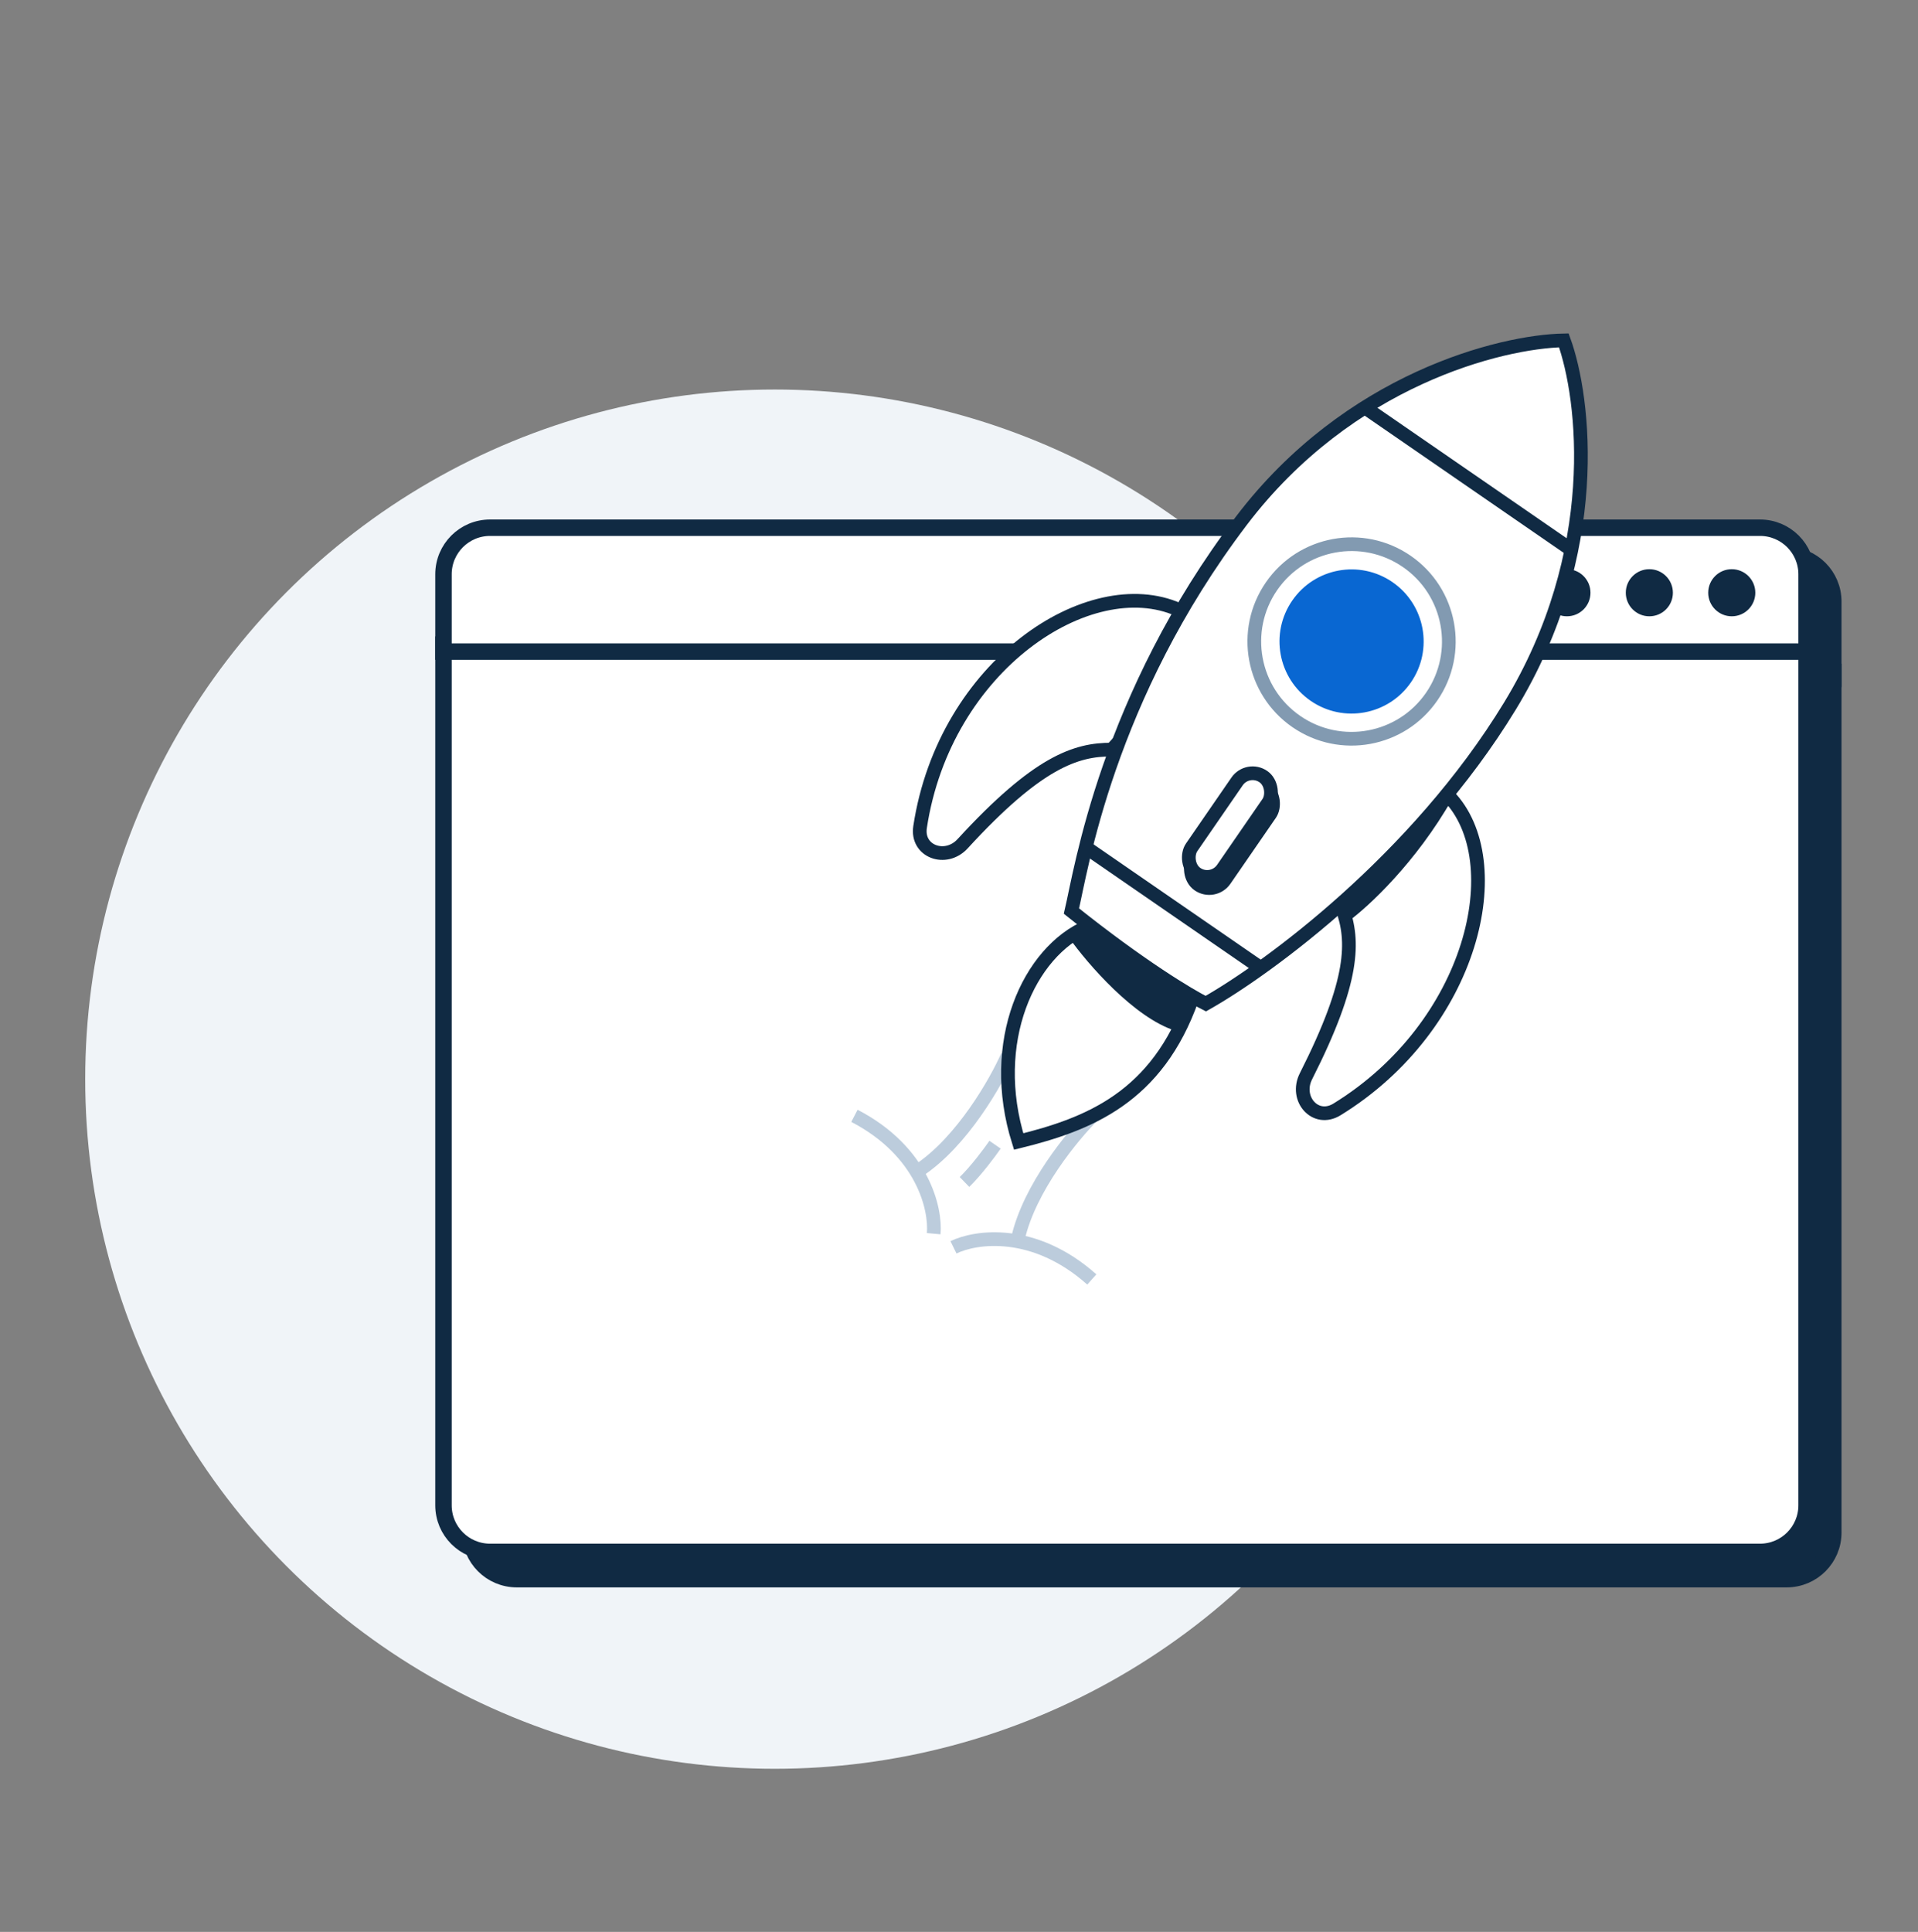 <svg width="140" height="141" viewBox="0 0 140 141" fill="none" xmlns="http://www.w3.org/2000/svg">
<rect x="0" y="0" width="140" height="141" fill="#808080" stroke="none"/>
<circle cx="56.553" cy="78.763" r="50.333" fill="#F0F4F8"/>
<path d="M34.319 49.039H133.818V111.856C133.818 113.733 132.295 115.256 130.418 115.256H37.719C35.842 115.256 34.319 113.733 34.319 111.856V49.039Z" fill="#102A43" stroke="#102A43" stroke-width="1.2"/>
<path d="M37.719 40.505H130.418C132.295 40.505 133.818 42.028 133.818 43.906V49.546H34.319V43.906C34.319 42.028 35.842 40.505 37.719 40.505Z" fill="#102A43" stroke="#102A43" stroke-width="1.2"/>
<circle cx="128.354" cy="45.252" r="1.719" fill="#102A43"/>
<circle cx="122.338" cy="45.252" r="1.719" fill="#102A43"/>
<circle cx="116.323" cy="45.252" r="1.719" fill="#102A43"/>
<path d="M32.371 47.05H131.869V109.866C131.869 111.744 130.347 113.266 128.469 113.266H35.771C33.893 113.266 32.371 111.744 32.371 109.866V47.05Z" fill="white" stroke="#102A43" stroke-width="1.2"/>
<path d="M35.771 38.516H128.469C130.347 38.516 131.869 40.038 131.869 41.916V47.556H32.371V41.916C32.371 40.038 33.893 38.516 35.771 38.516Z" fill="white" stroke="#102A43" stroke-width="1.2"/>
<circle cx="126.406" cy="43.262" r="1.719" fill="#102A43"/>
<circle cx="120.39" cy="43.262" r="1.719" fill="#102A43"/>
<circle cx="114.375" cy="43.262" r="1.719" fill="#102A43"/>
<path d="M67.159 60.361C68.956 48.55 79.541 41.627 86.017 44.498L86.791 48.581L81.147 54.711C78.541 54.697 75.733 55.618 70.262 61.583C69.035 62.921 66.885 62.156 67.159 60.361Z" fill="white" stroke="#102A43"/>
<circle cx="98.804" cy="47.633" r="7.099" transform="rotate(34.577 98.804 47.633)" fill="#102A43" stroke="#102A43"/>
<path d="M97.589 80.972C107.522 74.869 110.346 62.846 105.72 58.079L97.991 66.321C98.823 68.658 98.888 71.517 95.327 78.549C94.493 80.198 96.015 81.94 97.589 80.972Z" fill="white" stroke="#102A43"/>
<path d="M98.419 67.245C99.84 66.213 103.349 62.976 106.016 58.283L103.893 59.304L97.473 65.528L98.419 67.245Z" fill="#102A43"/>
<path d="M110.217 51.526C117.045 40.309 115.683 29.063 114.149 24.842C109.571 24.927 98.454 27.68 90.61 38.011C80.805 50.926 78.911 63.508 78.208 66.495C83.218 70.503 86.831 72.67 88.012 73.252C92.569 70.684 103.389 62.743 110.217 51.526Z" fill="white" stroke="#102A43"/>
<path d="M79.13 61.757C80.957 63.017 86.114 66.571 92.124 70.714" stroke="#102A43"/>
<circle cx="98.655" cy="46.819" r="7.099" transform="rotate(34.577 98.655 46.819)" fill="white" stroke="#829AB1"/>
<circle cx="98.655" cy="46.819" r="5.261" transform="rotate(34.577 98.655 46.819)" fill="#0967D2"/>
<rect x="91.23" y="56.711" width="2.754" height="8.599" rx="1.377" transform="rotate(34.577 91.23 56.711)" fill="#102A43" stroke="#102A43"/>
<rect x="91.08" y="55.898" width="2.754" height="8.599" rx="1.377" transform="rotate(34.577 91.08 55.898)" fill="white" stroke="#102A43"/>
<path d="M99.729 29.811L114.648 40.094" stroke="#102A43"/>
<path d="M73.541 77.074C72.701 78.98 70.234 83.314 67.089 85.405" stroke="#BCCCDC"/>
<path d="M68.153 90.041C68.316 88.26 67.387 84.047 62.368 81.44" stroke="#BCCCDC"/>
<path d="M79.798 81.386C78.316 82.85 75.144 86.697 74.308 90.381" stroke="#BCCCDC"/>
<path d="M69.597 91.037C71.204 90.251 75.472 89.62 79.694 93.382" stroke="#BCCCDC"/>
<path d="M72.631 83.546C72.244 84.107 71.256 85.438 70.4 86.267" stroke="#BCCCDC"/>
<path d="M79.4 67.624C75.103 69.454 72.074 76.052 74.354 83.314C79.475 82.052 84.464 80.099 87.016 72.873" stroke="#102A43"/>
<path d="M85.811 75.237C82.778 74.282 79.375 70.328 78.053 68.47L79.529 67.358L86.823 72.74C86.682 73.116 86.282 74.142 85.811 75.237Z" fill="#102A43"/>
</svg>
